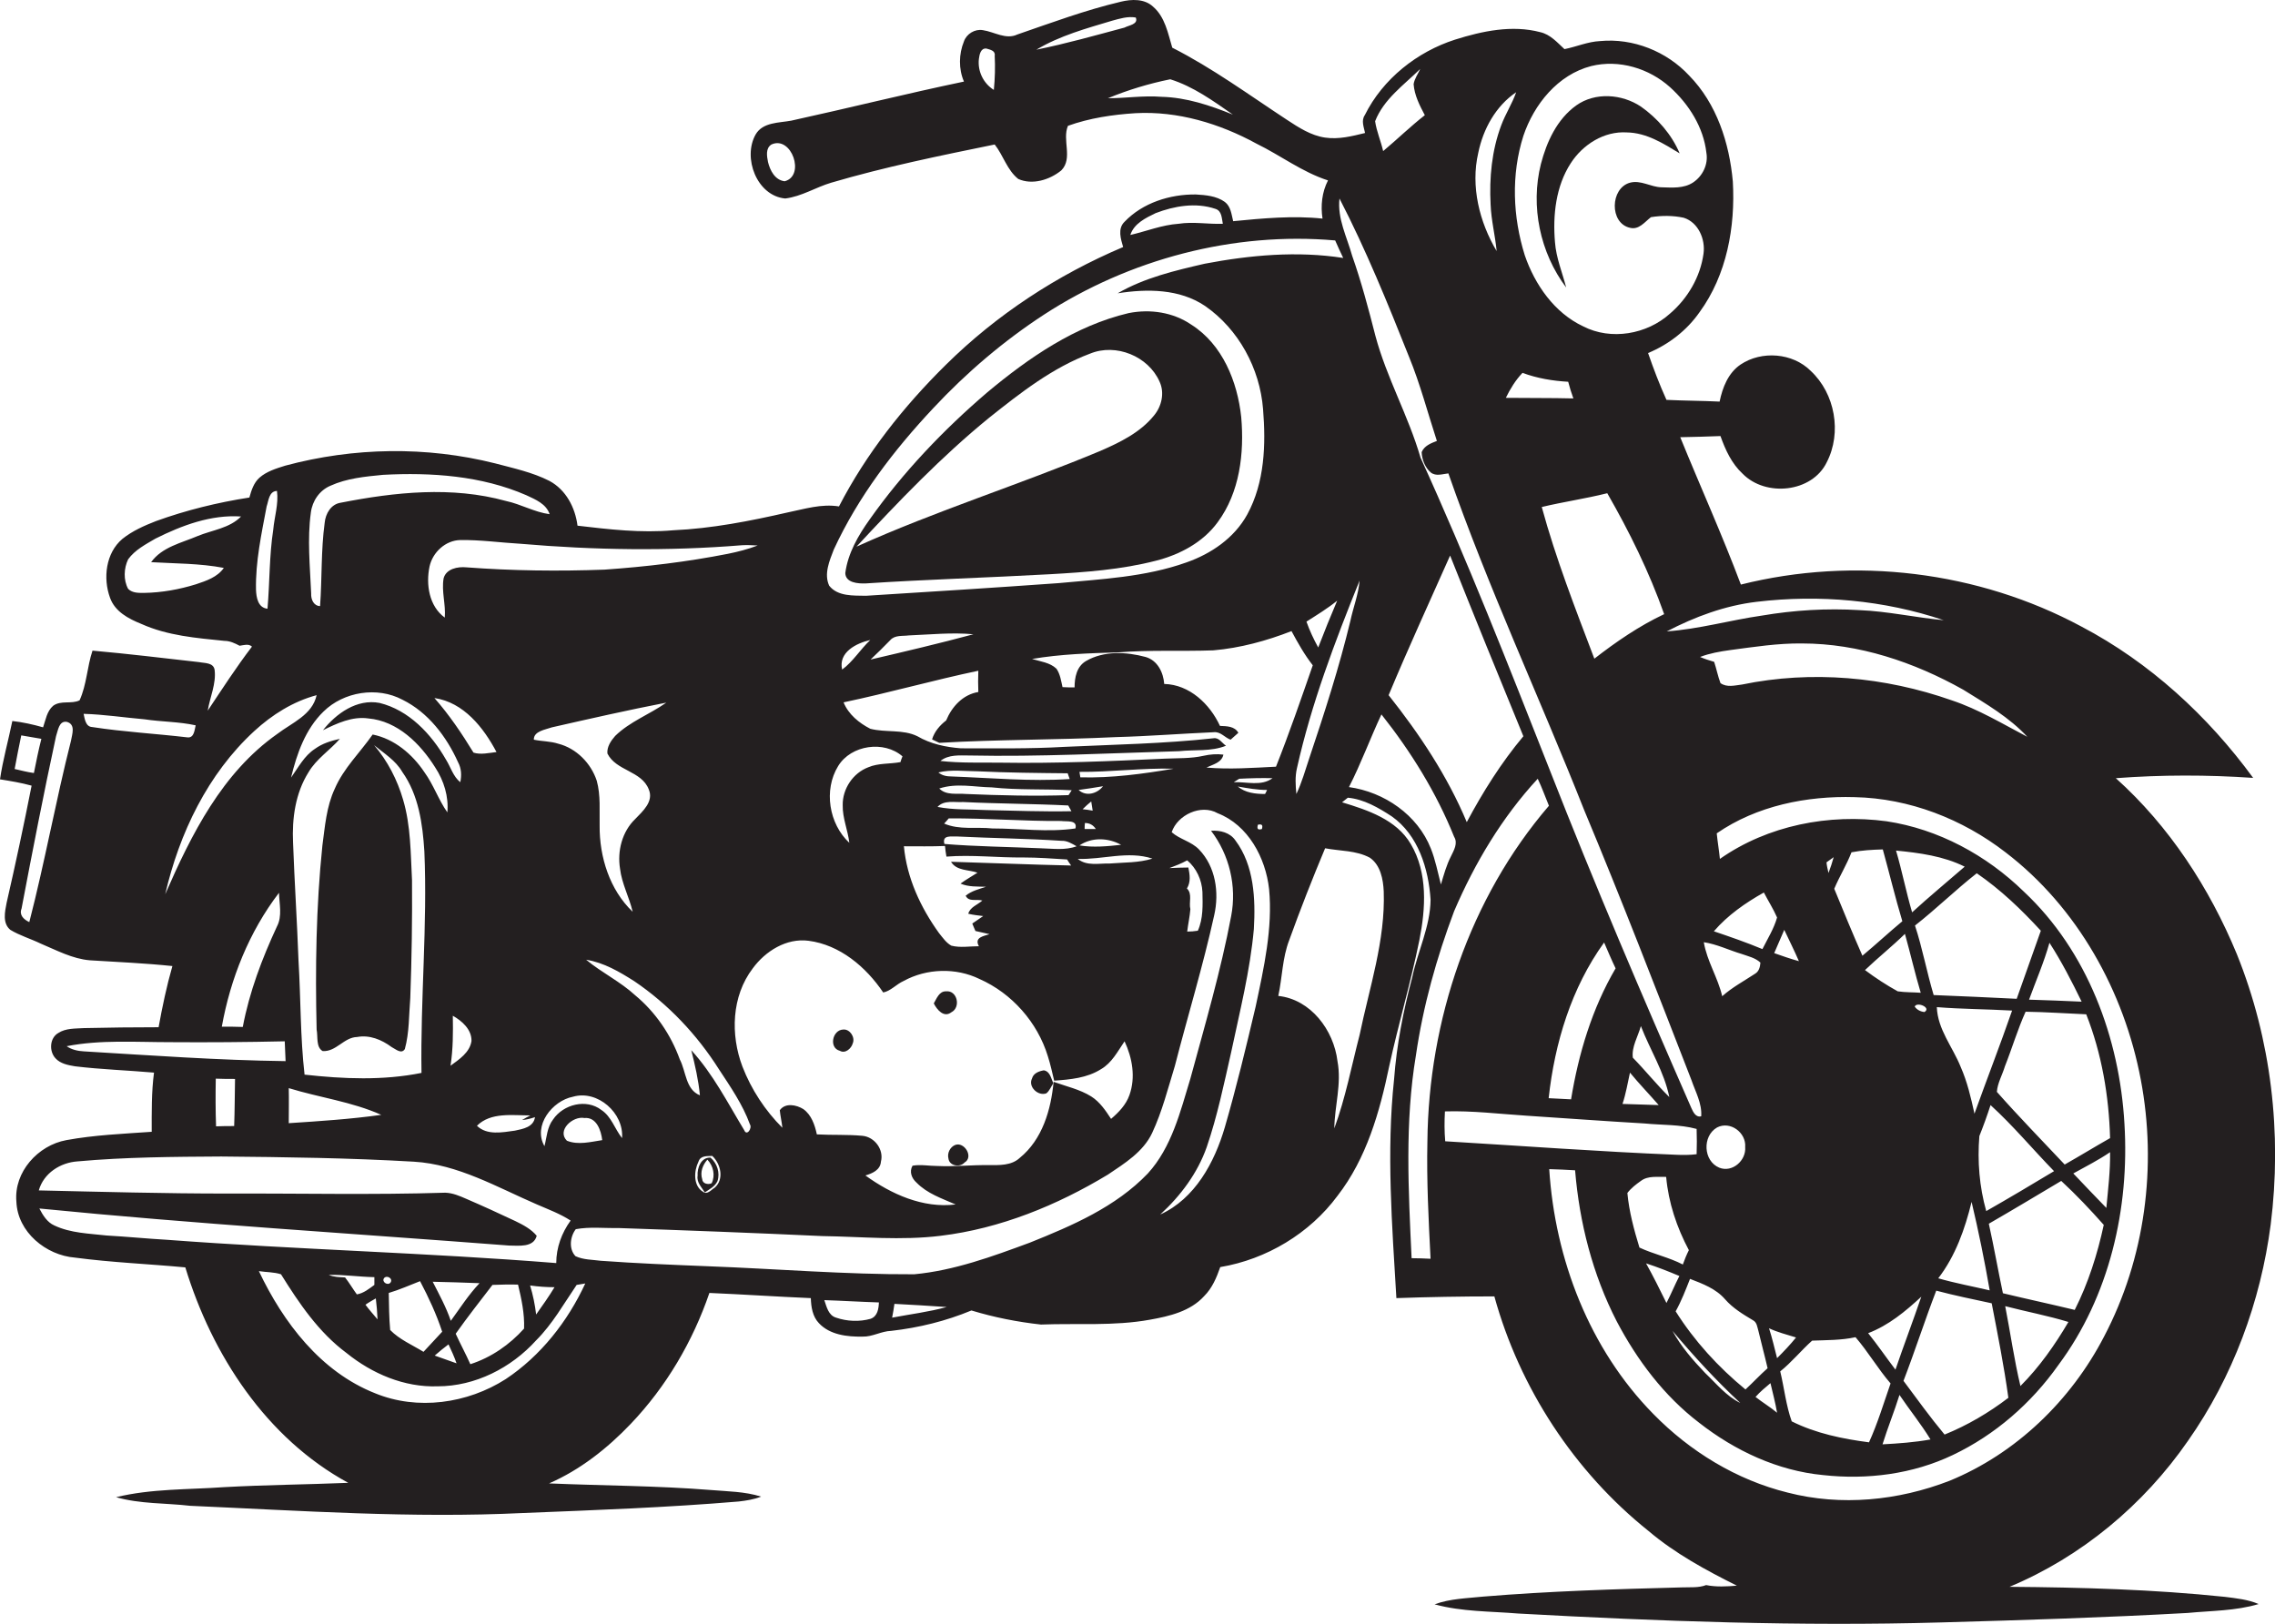 <?xml version="1.0" encoding="utf-8"?>
<!-- Generator: Adobe Illustrator 19.2.0, SVG Export Plug-In . SVG Version: 6.00 Build 0)  -->
<svg version="1.1" id="Layer_1" xmlns="http://www.w3.org/2000/svg" xmlns:xlink="http://www.w3.org/1999/xlink" x="0px" y="0px"
	 viewBox="0 0 791.8 565.4" enable-background="new 0 0 791.8 565.4" xml:space="preserve">
<g>
	<path fill="#231F20" d="M761.5,501.6c15.6-22.2,25.3-48.4,28.8-75.3c4-31.7,0.2-64.5-11.8-94.2c-9.5-23-23.5-44.5-42.1-61.2
		c15.9-1.2,31.9-1.2,47.8-0.1c-15.8-21.6-36-40.2-59.8-52.7c-35.9-19.3-79-24.5-118.5-14.6c-6.5-17.3-14.1-34.1-21.1-51.3
		c4.7-0.1,9.3-0.2,14-0.4c1.7,4.8,3.9,9.6,7.7,13.1c8,8.2,24.2,6.6,29.3-4c5.3-10.3,2.9-23.9-5.6-31.8c-6.3-6.3-17.1-7.1-24.4-2.2
		c-4.3,2.9-6.3,8-7.3,12.9c-6.2-0.3-12.3-0.3-18.5-0.6c-2.4-5.3-4.5-10.8-6.4-16.3c7.2-3,13.5-7.9,17.9-14.2
		c9.5-13,12.5-29.7,11.6-45.5c-1.2-13.4-5.6-27.1-15.2-36.9c-7.8-8.4-19.5-13.1-31-12c-4.3,0.2-8.3,2-12.4,2.8
		c-2.5-2.3-4.9-5.1-8.4-5.9c-9.8-2.6-20.2-0.4-29.7,2.6C493.3,18,481.3,27.4,475,40.1c-1.3,1.9-0.3,4.2,0.1,6.2
		c-4.5,1.1-9.2,2.3-13.9,1.6c-4.9-0.7-9.2-3.5-13.3-6.2c-13.1-8.6-25.9-18-39.9-25.1c-1.5-5-2.5-10.7-6.7-14.3
		c-3-2.8-7.5-2.6-11.2-1.7c-12.3,2.9-24.1,7.3-36,11.4c-4,1.9-8-0.9-12-1.5c-2.8-0.5-5.7,1.3-6.6,3.9c-1.8,4.4-1.9,9.6,0,14
		c-20.1,4.2-40,9.2-60.1,13.6c-4.3,0.8-9.9,0.5-12.4,4.8c-4.6,8.1,0.4,21.4,10.3,22.3c5.7-0.7,10.6-3.9,16-5.5
		c18.7-5.5,37.8-9.4,56.9-13.3c3,3.8,4.3,8.9,8.2,12c4.9,2.2,11,0.3,15-3c4.1-4.2,0.2-10.6,2.3-15.5c7.5-2.7,15.6-3.9,23.5-4.4
		c14.7-0.8,29.3,3.6,42.1,10.6c8.4,4.1,15.9,9.9,24.9,12.8c-2.1,4.1-2.6,8.8-1.9,13.3c-10.3-1.1-20.8-0.1-31.1,0.9
		c-0.6-2.4-0.8-5.1-2.9-6.7c-2.9-2.1-6.7-2.4-10.1-2.6c-9-0.1-18.5,2.9-24.8,9.5c-2.5,2.4-1.3,6-0.5,8.8c-22.9,9.7-44,23.5-61.7,41
		c-14.7,14.5-27.7,30.9-37.2,49.3c-6.1-1-12,0.9-17.9,2.1c-13.1,3-26.4,5.6-39.8,6.2c-11.1,1-22.3-0.3-33.3-1.6
		c-0.8-6.3-4-12.5-9.8-15.6c-5.9-3-12.5-4.4-18.9-6.1c-23.9-6-49.2-5.6-73,0.8c-3.2,1-6.5,2-9,4.2c-2,1.8-2.8,4.4-3.5,6.9
		c-11,1.7-22,4.4-32.5,8.2c-4.1,1.6-8.2,3.4-11.7,6.2c-5.8,4.9-6.8,13.7-4.3,20.5c1.7,4.8,6.4,7.3,10.9,9.1
		c9.1,4.1,19.1,4.9,28.9,5.9c1.9,0,3.6,0.8,5.3,1.7c1.5-0.2,3.1-0.8,4.3,0.3c-5.5,7.2-10.4,14.8-15.4,22.3c0.8-4.8,3-9.4,2.4-14.2
		c-0.4-2.6-3.5-2.3-5.4-2.7c-12.4-1.4-24.7-2.9-37.1-4c-1.9,5.7-2,11.8-4.5,17.3c-2.8,1.4-6.5-0.1-9.2,1.9c-2.2,1.9-2.6,4.9-3.5,7.5
		c-3.5-1-7.1-1.8-10.7-2.2C2.9,257.8,1,264.5,0,271.3c3.7,0.6,7.4,1.2,11,2.2c-2.7,13.7-5.6,27.3-8.7,40.8c-0.6,3.1-1.5,7.1,1.3,9.4
		c3.3,2,7.1,3.1,10.6,4.8c5.5,2.3,11,5.3,17.1,5.8c9.6,0.6,19.1,1,28.7,2c-2,7-3.5,14.1-4.8,21.3c-8.7,0-17.3,0.1-26,0.3
		c-3,0.2-6.3,0-8.9,1.7c-3,1.7-3.3,6.3-1,8.8c1.7,1.9,4.4,2.4,6.8,2.8c9.1,1.1,18.4,1.4,27.5,2.2c-0.9,6.8-0.8,13.8-0.8,20.6
		c-9.9,0.7-19.9,1.1-29.7,2.9c-9.9,1.8-18.3,11.1-17.4,21.4C6.1,428.9,16,437,26.1,437.8c12.8,1.7,25.6,2.2,38.4,3.4
		c9.3,30.5,28.2,59.5,56.7,75c-14.3,0.6-28.7,0.7-43.1,1.5c-12.6,0.9-25.4,0.5-37.7,3.5c8.4,2.4,17.2,2,25.8,3
		c38.6,1.7,77.3,4.4,116,2.5c25-1,50-1.9,74.9-4c2.6-0.3,5.3-0.7,7.8-1.7c-5.7-1.8-11.7-1.8-17.5-2.3c-18.7-1.5-37.5-1.5-56.3-2.3
		c10.8-4.7,20.3-12.2,28.4-20.7c12.4-13,21.6-28.7,27.4-45.6c11.8,0.5,23.5,1.3,35.3,1.8c0.1,3.1,0.6,6.4,2.8,8.7
		c3.8,4.1,9.9,4.8,15.2,4.7c3.5,0.1,6.5-1.9,10-2c9.6-1.1,19-3.4,27.9-7.1c7.9,2.4,16,4,24.2,4.9c12.7-0.5,25.4,0.6,38-1.7
		c6.7-1.2,14-2.9,18.8-8.2c2.8-2.8,4.3-6.4,5.6-10.1c16.1-2.7,31.1-11.7,40.8-24.8c10.1-13,14.7-29.2,18-45.1
		c3.2-14.7,7.5-29.1,10.5-43.9c2.2-11,3-23.4-3-33.5c-5-8.5-15-11.8-23.9-14.5c0.5-0.4,1.5-1.2,2-1.6c5.6,0.5,10.7,3.5,15.3,6.5
		c9.2,6.5,12.8,18.2,13.5,29c-0.1,9.4-4.5,18-6.4,27.1c-3.1,11.6-5.4,23.4-6.3,35.4c-2.7,25.3-0.7,50.8,0.8,76.2
		c11.3-0.4,22.7-0.6,34.1-0.6c8.8,31.9,27.8,61,53.7,81.7c9.2,7.8,19.9,13.6,30.7,19c-3.5,0.3-7.2,0.5-10.7-0.2
		c-2.6,1-5.5,0.7-8.3,0.8c-23.1,0.6-46.2,1.3-69.2,3.2c-5.7,0.6-11.6,0.7-17,2.7c9.5,2.6,19.4,2.4,29.1,3.2c49,2.7,98,4.5,147.1,3.1
		c28.6-0.8,57.3-1.7,85.9-3.3c8.3-0.8,16.7-0.7,24.7-3.1c-3.7-1.6-7.8-2-11.7-2.5c-24.9-2.6-50-3.3-75-3.5
		C724.3,542,746,524,761.5,501.6z M273.1,63.1c-3.4-0.4-5.1-3.8-5.8-6.7c-0.4-2-0.9-4.8,1.2-6.1C275.5,47.1,280.4,61.2,273.1,63.1z
		 M345.9,31.3c-3.7-2.3-5.7-6.6-5.2-10.8c0.2-1.5,0.6-3.8,2.6-3.6c1.3,0.4,3.2,0.7,2.9,2.5C346.4,23.3,346.3,27.3,345.9,31.3z
		 M360.7,17.3c8.2-4.9,17.4-7.4,26.4-10.1c2.6-0.7,5.4-1.6,8.2-1.1c1,2.4-2.5,2.7-3.9,3.5C381.3,12.3,371.1,15.2,360.7,17.3z
		 M404.2,33.7c-6.2-0.5-12.4,0.5-18.6,0.5c7-2.9,14.3-5.1,21.7-6.6c8,2.5,14.9,7.5,21.8,12.3C421.2,36.7,412.9,33.9,404.2,33.7z
		 M68.8,186.6c-5.6,2.4-12.4,3.8-16.2,9.1c8.4,0.5,17,0.4,25.3,2c-2.2,3.2-6.1,4.5-9.7,5.7c-5.8,1.8-11.9,2.9-18,3
		c-1.9,0-4.1,0.1-5.6-1.4c-1.7-3.1-1.5-7.2,0-10.3c2.4-3.3,6.1-5.2,9.5-7.2c9.2-4.6,19.3-8.4,29.8-7.7
		C79.9,183.9,73.9,184.5,68.8,186.6z M5.1,267.7c0.7-3.9,1.5-7.8,2.3-11.7c2.3,0.4,4.7,0.8,7,1.2c-1,3.9-1.8,7.9-2.6,11.9
		C9.5,268.8,7.3,268.2,5.1,267.7z M24.7,257.9c-5.3,20.9-9.1,42.2-14.5,63.1c-1.9-0.9-3.6-2.4-2.7-4.7c3.8-20,7.7-40.1,12-60
		c0.7-2,1-5.5,3.8-5C26.4,252.2,25.1,255.6,24.7,257.9z M705.6,256.5c-8.6-4.5-17-9.6-26.3-12.7c-23.3-8.2-48.8-10.5-73-5.5
		c-2.5,0.3-5.3,1.1-7.5-0.5c-0.9-2.4-1.4-5-2.2-7.4c-1.7-0.5-3.3-1-4.9-1.7c3.4-1.3,6.9-1.9,10.5-2.4c8.3-1.1,16.6-2.4,25-2.3
		c19.7,0,39,6.5,56.1,16.1C691.2,245,699.3,249.7,705.6,256.5z M645.8,465.5c4.4,5.1,7.8,11,12.2,16.1c-2.4,6.9-4.5,13.9-7.5,20.5
		c-9.2-1.2-18.5-3.1-26.9-7.3c-2-5.6-2.6-11.6-4-17.4c4-3.2,7.3-7.3,11.1-10.7C635.7,466.5,640.8,466.6,645.8,465.5z M635.7,300.2
		c0.8-0.6,1.7-1.2,2.5-1.8c-0.5,1.8-1.1,3.7-1.8,5.5C636.1,302.6,635.8,301.4,635.7,300.2z M660.5,345.1c-4-2.2-7.8-4.7-11.4-7.4
		c4.5-4.3,9.4-8.2,13.9-12.6c1.9,6.8,3.5,13.8,5.5,20.5C665.9,345.4,663.2,345.5,660.5,345.1z M669.8,352.3
		c-1.3-0.1-2.7-0.8-3.4-1.9C667.2,348.6,672.3,350.8,669.8,352.3z M668.7,451.4c-2.9,8.5-6.1,16.9-9,25.4c-3.2-4.2-6.2-8.6-9.5-12.7
		C657.3,461.4,663.2,456.5,668.7,451.4z M661.1,485.6c3.5,5.2,7.5,10.1,10.8,15.5c-5.5,1-11.1,1.4-16.7,1.7
		C657,497,659.3,491.4,661.1,485.6z M662.5,480.7c4-10.4,7.4-21,11.4-31.4c6.4,1.7,12.8,3,19.3,4.4c2.1,10.9,4.3,21.9,5.8,32.9
		c-6.8,5.2-14.3,9.6-22.2,12.8C671.8,493.4,667.2,487,662.5,480.7z M688.9,395.5c1.4-3.5,2.7-7.1,3.9-10.8
		c7.9,7.2,14.7,15.4,22.1,23c-7.8,4.7-15.7,9.4-23.6,13.9C688.9,413.1,688.2,404.2,688.9,395.5z M692.5,449.2
		c-6-1.4-12-2.5-17.9-4.2c6-7.8,9.3-17.2,11.6-26.6C688.6,428.5,690.7,438.8,692.5,449.2z M687.2,387.7c-1.2-5.5-2.5-11.1-4.8-16.3
		c-2.8-7-8-13-8.3-20.8c8.7,0.7,17.5,0.7,26.2,1.2C696.1,363.9,691.5,375.7,687.2,387.7z M697.9,454.7c7.3,1.9,14.8,3.3,22,5.5
		c-4.7,8-10.1,15.7-16.7,22.3C701,473.3,699.7,463.9,697.9,454.7z M697.1,450.2c-1.7-8-3.1-16.1-4.9-24.2
		c8.5-4.9,16.8-9.9,25.2-14.9c5.2,4.8,10.1,10,14.8,15.3c-2.2,10.2-5.4,20.3-10.1,29.6C713.8,454,705.4,452.2,697.1,450.2z
		 M721.6,408.5c4.3-2.4,8.7-4.6,12.8-7.4c0.1,6.5-0.7,13-1.3,19.4C729.2,416.5,725.4,412.5,721.6,408.5z M718.6,405.4
		c-7.9-8.4-16-16.7-23.6-25.3c0.2-3,1.9-5.9,2.8-8.9c2.5-6.3,4.4-12.8,7.2-19c7,0.1,14.1,0.6,21.1,0.9c5.4,13.7,7.9,28.4,8.3,43.1
		C729.1,399.2,723.9,402.4,718.6,405.4z M706.2,348c2.4-6.6,5.2-13,7.1-19.8c4.2,6.5,7.8,13.5,11.2,20.5
		C718.4,348.4,712.3,348.2,706.2,348z M701.9,347.7c-9.6-0.5-19.3-0.9-28.9-1.3c-2.4-8-3.9-16.3-6.5-24.2
		c7.4-5.8,14.1-12.4,21.5-18.2c8.3,5.7,15.5,12.6,22.3,20C707.5,331.9,704.7,339.8,701.9,347.7z M665.5,317.6
		c-2.1-7.1-3.5-14.4-5.6-21.5c8.1,0.8,16.5,1.9,23.9,5.6C677.7,307,671.5,312.1,665.5,317.6z M662.1,320.7c-4.7,3.9-9.2,8.1-13.9,12
		c-3.4-7.7-6.6-15.5-9.8-23.3c1.8-4.3,4.3-8.3,6-12.7c3.6-0.7,7.3-0.9,10.9-1C657.6,304,659.6,312.4,662.1,320.7z M584.5,444.2
		c-1.6,3.1-2.9,6.3-4.5,9.4c-2.3-4.7-4.6-9.3-7.1-13.8C576.9,441.1,580.7,442.6,584.5,444.2z M570.6,434.3c-1.9-6.2-3.6-12.5-4.2-19
		c1.3-1.7,3-3,4.7-4.2c2.5-1.9,5.8-1.3,8.8-1.4c0.8,9,3.7,17.6,7.9,25.5c-0.8,1.6-1.5,3.3-2.1,5
		C580.9,437.7,575.5,436.6,570.6,434.3z M583.2,456.5c2-3.6,3.5-7.5,5-11.3c4.4,1.7,9,3.4,12.2,7.1c2.7,3.1,6.2,5.2,9.7,7.3
		c1.4,0.7,1.5,2.4,1.9,3.7c1,4.3,2.2,8.6,3.2,13c-2.7,2.4-5.1,5-7.7,7.4C598,475.9,589.7,466.8,583.2,456.5z M605.7,488.4
		c-4.9-2.4-8.3-6.7-12.2-10.4c-4.3-4.5-8.4-9.2-11.4-14.7C589.5,472.1,597.3,480.6,605.7,488.4z M598.4,406.5c-5.6-2.3-6-11-0.8-14
		c4.6-2.4,10.2,1.8,9.8,6.8C607.8,404,602.9,408.3,598.4,406.5z M599.4,346.8c-1.5-6.5-5.3-12.2-6.4-18.8c4.6,0.7,8.8,2.8,13.2,4.1
		c2.2,0.8,4.7,1.3,6.5,3c-0.1,1.5-0.5,3.1-1.9,3.9C607,341.5,602.9,343.7,599.4,346.8z M616.2,481.5c0.8,3.4,1.7,6.8,2.3,10.3
		c-2.4-2-5.1-3.6-7.5-5.5C612.6,484.5,614.4,483,616.2,481.5z M618.5,472.8c-0.9-3.5-1.7-7-2.8-10.4c3,1.4,6.2,2.2,9.4,3.2
		C623.1,468.1,620.8,470.5,618.5,472.8z M617.5,331.8c1.1-2.7,2.4-5.4,3.5-8.1c1.7,3.6,3.5,7.2,5.1,10.9
		C623.2,333.8,620.3,332.8,617.5,331.8z M613.4,330.4c-5.5-2.3-11.3-4.3-16.9-6.2c4.8-5.6,11-9.9,17.4-13.5c1.5,2.9,3.3,5.7,4.6,8.7
		C617.4,323.3,615.2,326.8,613.4,330.4z M611.4,209.5c21.8-2.6,44.3-0.6,65.1,6.4c-9.8-0.9-19.4-3.1-29.3-3.5
		c-11.4-0.7-22.8,0-34,1.9c-11.1,1.6-21.9,4.7-33.1,5.5C589.9,214.7,600.4,210.8,611.4,209.5z M579.2,213.8
		c-8.7,4.1-16.7,9.6-24.3,15.5c-6.6-17.4-13.4-34.8-18.3-52.8c7.5-1.8,15.2-2.9,22.8-4.8C567.1,185.1,574,199.1,579.2,213.8z
		 M524.1,138.5c1.5-3.1,3.4-6.2,5.8-8.7c5.1,1.9,10.5,2.8,15.9,3.1c0.5,1.9,1.1,3.9,1.8,5.8C539.7,138.5,531.9,138.6,524.1,138.5z
		 M553.8,23c9.7-2.4,20.2,0.8,27.5,7.4c6.5,5.9,11.6,13.9,12.6,22.8c0.7,4-1.3,8.1-4.6,10.3c-3.3,2.2-7.4,1.8-11.1,1.7
		c-3.7-0.1-7.1-2.6-10.9-1.6c-6.9,1.9-7.2,14.1,0,15.7c3.1,0.8,5.1-2,7.3-3.7c3.7-0.6,7.7-0.6,11.4,0.2c5.1,1.6,7.6,7.5,6.9,12.5
		c-1.1,8.1-5.5,15.6-11.7,20.9c-8,7.2-20.5,9.4-30.2,4.4c-10-4.7-16.8-14.5-20.3-24.7c-4.2-13.4-4.8-28.1-0.5-41.6
		C533.9,36.3,542.2,26,553.8,23z M514.5,53.2c1.7-8.3,6.1-16.3,13.2-21.1c-1.4,4-3.7,7.5-5.2,11.5c-3.3,8.8-4.2,18.3-3.7,27.6
		c0.2,5.5,1.6,10.8,2.1,16.2C514.9,77.3,511.8,64.9,514.5,53.2z M494.3,24c-0.8,1.8-2,3.4-2.3,5.3c0.3,3.9,2.1,7.4,3.9,10.8
		c-5,3.9-9.6,8.4-14.5,12.5c-0.8-3.5-2.3-6.9-2.8-10.4C481.6,34.5,488.6,29.6,494.3,24z M466.2,69.1c9.2,17.8,16.8,36.5,24.2,55.1
		c3.9,9.5,6.5,19.5,9.7,29.3c-2.1,0.8-4.4,1.7-5.3,3.9c0.1,2.6,1.2,5.4,3.2,7.1c1.8,1.4,4.1,0.5,6.1,0.3
		c13.9,39.9,31.8,78.1,47.3,117.3c13,31.1,25.1,62.5,37.3,93.9c1.4,4.1,3.7,8.1,3.4,12.6c-1.9,0.5-2.8-1.5-3.4-2.8
		c-17.1-39-33.8-78.1-49.3-117.7c-14.4-36.5-28.7-73.1-45-108.8c-4.2-14.5-11.8-27.8-15.7-42.4c-2.4-9.4-4.9-18.8-8.1-27.9
		C468.8,82.5,465.4,76.1,466.2,69.1z M568.3,368.2c-0.5-3.7,1.8-7.4,2.8-11c3.2,8.3,8.1,15.9,9.9,24.7
		C576.6,377.6,572.7,372.7,568.3,368.2z M577.3,384.7c-4.2-0.1-8.4-0.3-12.6-0.4c1.2-3.6,1.8-7.3,2.6-10.9
		C570.5,377.3,574,380.9,577.3,384.7z M562.3,337.1c-8.2,14-12.9,29.7-15.5,45.6c-2.6-0.1-5.2-0.3-7.8-0.4
		c2.1-19.2,7.9-38.4,19.3-54.2C559.6,331.1,560.9,334.2,562.3,337.1z M530.2,256.3c-7.7,9.2-14.1,19.4-19.7,29.9
		c-6.7-16-16.4-30.6-27.2-44.2c6.8-16.3,14.2-32.4,21.4-48.6C513.1,214.5,521.6,235.4,530.2,256.3z M402.2,74.2
		c6.5-2.5,14-3.8,20.8-1.5c2.3,0.7,2.2,3.3,2.6,5.2c-5.1,0.2-10.3-0.8-15.4,0c-5.8,0.4-11.2,2.6-16.8,3.9
		C394.7,77.8,398.7,75.9,402.2,74.2z M290.2,191.3c8.5-18.4,20.9-34.6,34.7-49.3c11.5-12.3,24.4-23.3,38.5-32.5
		c29.7-19.3,65.9-28.9,101.3-25.8c0.9,2,1.8,4.1,2.8,6.1c-16-2.5-32.4-1-48.2,2c-10.4,2.4-21,4.9-30.3,10.3
		c10.2-1.6,21.5-1.6,30.4,4.4c11.7,8.1,19.1,21.8,20.2,35.9c1,12.3,0.6,25.5-5.5,36.7c-4.5,8.2-12.6,13.7-21.2,16.7
		c-14.3,5.1-29.6,5.8-44.5,7.2c-22.3,1.6-44.6,3-67,4.4c-4.3-0.1-9.8,0.3-12.8-3.5C286.7,199.8,288.7,195.2,290.2,191.3z
		 M465.4,209.1c-2.3,5.4-4.5,10.8-6.6,16.3c-1.6-2.9-3-5.9-4.1-9C458.3,214.1,462.1,211.8,465.4,209.1z M338.8,220.8
		c-11.9,3.2-23.8,6-35.8,8.8c2.3-2.2,4.6-4.4,6.8-6.7c1.6-1.9,4.3-1.4,6.5-1.7C323.8,220.9,331.3,220.1,338.8,220.8z M295.6,293.4
		c-7.1-6.6-9-18.4-3.9-26.7c4.5-7.4,16-9,22.4-3.4c-0.2,0.5-0.6,1.5-0.7,2c-3.7,0.7-7.7,0.3-11.2,1.8c-5.3,2-9,7.5-8.9,13.2
		C293.2,284.8,295.1,289,295.6,293.4z M302.9,222.8c-3.5,3.3-6,7.5-9.8,10.3C291.7,227.1,298,223.9,302.9,222.8z M281.4,327.5
		c10.9,1.4,20,9.1,26,18c2.6-0.5,4.6-2.9,7.1-4c8-4.4,18.2-4.7,26.4-0.7c11.3,5,20.2,15.1,23.8,26.9c0.9,2.8,1.5,5.6,2.2,8.5
		c5.6-0.4,11.4-0.9,16.3-4c3.8-2.2,5.8-6.2,8.2-9.7c2.7,5.8,3.9,12.5,1.7,18.7c-1.2,3.4-3.7,6-6.4,8.3c-1.9-2.9-3.9-5.9-6.9-7.8
		c-4-2.5-8.7-3.5-13.1-5.1c-0.9,9.7-3.9,20.1-11.8,26.5c-2.9,2.7-7.1,2.5-10.7,2.5c-6-0.1-12,0.6-18,0.3c-2.9,0-5.7-0.6-8.6-0.1
		c-1.2,2.1-0.3,4.4,1.4,5.9c3.7,3.8,8.8,5.5,13.6,7.6c-11.4,1.4-22.4-3.6-31.4-10.1c2.4-0.7,5.2-1.9,5.4-4.8c1.1-4.2-2.2-8.6-6.4-9
		c-5.3-0.5-10.6-0.2-15.9-0.5c-0.7-3.3-1.9-6.8-4.7-8.8c-2.4-1.5-6.3-2.3-8.2,0.4c0.2,2,0.7,4.1,0.9,6.1c-6-6-10.8-13.3-13.9-21.3
		c-4.2-11.1-3.8-24.5,3.6-34.2C266.4,331.1,273.7,326.5,281.4,327.5z M374.3,288.4c-9.6,1.4-19.3,0-28.9,0
		c-5.6-0.6-11.5,0.6-16.8-1.7c0.4-0.4,1.2-1.3,1.6-1.8c13-0.1,26,1,39.1,0.9C371.2,286.1,375.1,285.3,374.3,288.4z M374.7,294.6
		c-4,1.5-8.3,0.8-12.5,0.7c-11.2-0.5-22.4-0.6-33.5-1.5c-0.9-3.3,2.5-2.5,4.6-2.6c12,0.6,24.1,0.7,36.1,1.5
		C371.4,292.6,373.1,293.7,374.7,294.6z M331.2,270.3c-1.7,0-3.3-0.3-4.6-1.4c4.5-1.1,9.1-0.4,13.6-0.4c10.5,0.5,20.9,0.6,31.4,0.7
		c0.2,0.5,0.5,1.5,0.7,2C358.6,272.1,344.9,270.8,331.2,270.3z M373,275.1c-0.3,0.4-0.8,1.3-1.1,1.7c-11.9,0.4-23.8,0.1-35.7-0.4
		c-3.2-0.3-6.8,0.6-9.3-1.9c6-2,12.2-0.5,18.3-0.4C354.5,275.1,363.8,274.6,373,275.1z M335.2,279.2c12.2,0.6,24.4,0.6,36.6,1.2
		c0.3,0.5,0.8,1.5,1.1,2c-9.9,0.2-19.8-0.2-29.7-0.4c-5.6-0.3-11.3,0-16.9-1.1C328.6,278.4,332.3,279.4,335.2,279.2z M328.9,294.5
		c0.1,1.3,0.3,2.5,0.5,3.7c8.9-0.7,17.9,0.4,26.8,0.3c5.1,0,10.2,0.4,15.2,0.7c0.4,0.7,0.9,1.4,1.4,2.1c-13.9-0.3-27.9-0.9-41.8-1.3
		c1.9,3.2,6.1,2.7,9.2,3.8c-2,1.3-4,2.4-5.9,3.8c2.8,1.2,5.9,1,8.9,1.1c-2.4,0.8-5,1.4-7.1,3.1c1,2.3,3.9,1.1,5.8,1.7
		c-1.7,1.5-4.3,2.3-4.9,4.6c1.7,0.4,3.5,0.6,5.2,0.8c-1.3,0.9-2.5,1.7-3.8,2.6c0.4,0.9,0.7,1.8,1.1,2.6c1.6,0.4,3.3,0.7,4.9,1.1
		c-2.1,0.7-5.4,1.1-3.7,4.2c-3.2,0-6.5,0.6-9.6-0.2c-1.8-1-3-2.8-4.3-4.4c-6.4-8.9-11.2-19.2-12.2-30.2
		C319.5,294.6,324.2,294.7,328.9,294.5z M413.1,309.3c1.4-2.3,1-4.8,0.5-7.3c-2.2,0-4.4,0.1-6.6,0.2c2.1-0.8,4.2-1.6,6.2-2.7
		c3.2,2.7,5.1,6.8,5.3,11c0.1,4.5,0.3,9.3-1.6,13.5c-1.2,0.2-2.5,0.3-3.7,0.3c0.3-2.6,0.9-5.2,1.1-7.8
		C413.7,314.1,415.1,311.2,413.1,309.3z M376.8,281.7c1-1,2-1.9,3-2.7c0.1,0.8,0.4,2.4,0.5,3.2C379.4,282,377.7,281.8,376.8,281.7z
		 M381.4,288.6c-1.3,0-2.6,0-3.9,0c0-0.5,0-1.6,0.1-2.1C379.2,286.5,380.5,287.2,381.4,288.6z M390.2,294.1c-4.8,0.5-9.7,1-14.5,0.2
		C380,291.4,385.7,291.6,390.2,294.1z M383.9,273.7c-2,2.6-5.9,3.7-8.5,1.3C378.2,274.6,381.1,274.2,383.9,273.7z M375.7,268.7
		c10.9,0.1,21.8-1.4,32.8-1.1c-10.7,1.8-21.6,3.3-32.5,3C375.9,270.1,375.8,269.2,375.7,268.7z M401.1,298.9
		c-4.8,1.5-9.9,1.3-14.8,1.7c-3.8-0.1-8,1-11.2-1.6C383.7,299.3,392.6,296.1,401.1,298.9z M240.6,365.6c1.3,5.2,2.5,10.4,3,15.7
		c-5-2-4.8-8.3-7-12.5c-3.1-8.6-8.5-16.5-15.5-22.3c-5.2-4.8-11.7-7.9-17.1-12.4c6.2,1,11.6,4.2,16.8,7.5
		c11.8,8,21.8,18.6,29.4,30.6c4,6.1,8.3,12.3,10.8,19.2c0.9,1.3-1.1,4.3-2,2C253.3,384,248.2,373.9,240.6,365.6z M248.7,413.5
		c-1.2,0.7-2.5,2.5-4,1.4c-3.5-2.1-3.2-7.3-1.6-10.5c0.7-2.2,3-1.9,4.8-2C250.9,405.2,252.1,410.6,248.7,413.5z M209.3,386.4
		c-5.2-4-13.2-2-16.8,3.3c-2.1,2.7-2.2,6.2-3,9.3c-4.1-7.1,2.7-15.8,9.9-17.2c8.6-2.5,17.8,5.7,17.1,14.4
		C213.9,392.9,212.8,388.7,209.3,386.4z M209.6,396.9c-4,0.6-8.4,1.8-12.3,0.2c-3.6-3.6,2.1-8.7,6.1-7.9
		C207.6,388.8,209.2,393.5,209.6,396.9z M128.2,250.1c10.2,0.9,18.1,8.8,23.3,17.1c3,4.6,4.7,10.1,4.2,15.6c-3.1-4.4-4.8-9.6-8-14
		c-4.2-6.3-10.5-11.6-18-13.1c-4.4,6.3-10.1,11.7-13.2,18.9c-2.9,6.2-3.4,13.1-4.3,19.8c-2.2,21.3-2.5,42.7-2,64
		c0.5,2.5-0.3,6.1,2.1,7.5c4.7,0.3,7.4-4.8,12-4.9c4.3-0.8,8.5,0.9,12,3.5c1.4,0.7,3.4,2.6,4.6,0.7c1.6-5.8,1.4-11.9,1.9-17.8
		c0.5-13.7,0.7-27.4,0.6-41c-0.5-9.4-0.4-18.9-3.1-28c-2-6.9-5.4-13.5-10.1-19c3.5,2.9,7.5,5.3,9.8,9.3c5.7,8,7.1,18.1,7.7,27.7
		c1.1,25.7-1.4,51.4-1,77.1c-13.4,2.7-27.2,2.1-40.7,0.6c-1.5-13.1-1.3-26.4-2.1-39.6c-0.5-13.7-1.4-27.4-1.9-41.1
		c-0.4-8.5,0.8-17.3,5.4-24.6c2.7-4.6,7.4-7.6,10.9-11.6c-3.1,0.7-6.1,1.6-8.7,3.5c-3.7,2.4-5.8,6.5-8.3,10c2-8.3,5-16.9,11.3-23
		c7-6.9,18.7-8.8,27.5-4.1c8.9,4.4,15.3,12.8,19.3,21.7c1.2,2.2,1.3,4.6,0.8,7c-2.5-2-3.3-5.2-5-7.9c-5.1-8.9-12.9-17.2-23.1-19.7
		c-7.9-1.5-15.1,3.7-19.7,9.5C117.3,251.8,122.6,249.3,128.2,250.1z M100.5,378.8c10.7,3.3,21.9,4.7,32.2,9.3
		c-10.7,1.5-21.5,2.2-32.2,2.9C100.5,386.9,100.6,382.8,100.5,378.8z M157.6,353.6c3.2,1.8,6.6,4.8,6.5,8.8c-0.6,4-4.3,6.4-7.3,8.6
		C157.7,365.2,157.7,359.4,157.6,353.6z M151.2,243c10.2,1.5,17.1,10.3,21.6,18.8c-2.6,0.3-5.5,1-8,0.2
		C160.7,255.3,156.4,248.9,151.2,243z M184.6,388.3c-1,0.5-1.9,1-2.9,1.6c1.5-0.1,3-0.5,4.5-1c-0.5,3.5-4.2,4.1-7,4.7
		c-4.4,0.6-9.7,1.7-13.2-1.7C170.8,387.1,178.4,388.3,184.6,388.3z M185.8,257.5c-0.1-3,4.1-3.5,6.3-4.3c13.2-3,26.4-6,39.8-8.6
		c-5.8,4.1-12.7,6.6-17.8,11.6c-1.5,1.7-2.9,3.8-2.7,6.1c3,6.1,11.9,6,14.4,12.5c1.8,4.2-2.1,7.6-4.7,10.3
		c-4.6,4.4-6.3,11.2-5.3,17.3c0.6,5.2,3.2,9.9,4.4,15c-8-7.6-11.6-19.1-11.5-30c-0.1-5.2,0.4-10.5-1-15.6c-2-6.1-7.1-11.3-13.4-12.9
		C191.5,258,188.6,258.1,185.8,257.5z M258.3,189.8c1.8-0.1,3.6,0,5.4,0.1c-3.4,1.3-6.9,2.2-10.4,2.9c-14.2,2.8-28.5,4.5-42.9,5.5
		c-16,0.6-32.1,0.4-48.1-0.8c-3-0.3-7,0.5-7.9,3.8c-0.8,4.6,0.8,9.1,0.4,13.7c-5.5-4-6.6-11.6-5.3-17.8c1.1-5,5.6-9.1,10.7-9.2
		c7-0.1,14,0.9,21,1.3C206.8,191.5,232.6,191.9,258.3,189.8z M108.2,178.4c0.5-4,3-7.7,6.8-9.3c5.7-2.6,12.1-3.2,18.3-3.8
		c16.8-0.9,34.3,0.3,49.9,7.1c3.2,1.5,6.9,3,8.1,6.6c-5.3-0.7-10-3.5-15.2-4.6c-18.8-5.2-38.6-3.1-57.5,0.6c-3.4,0.5-5.3,3.8-5.6,7
		c-1.3,9.6-0.9,19.3-1.6,29c-2.3-0.1-3.2-2.4-3.1-4.4C107.9,197.1,106.9,187.7,108.2,178.4z M92.8,176.3c0.7-2,0.8-5.3,3.6-5.4
		c0.6,4.6-0.9,9-1.3,13.5c-1.4,9.1-1.2,18.3-2,27.5c-3.3-0.3-3.9-3.9-4-6.6C88.9,195.5,91,185.9,92.8,176.3z M29.1,248.5
		c7.1,0.2,14.2,1.3,21.2,1.9c5.9,0.9,11.9,0.8,17.8,2.1c-0.4,1.6-0.5,4.4-2.8,4.2c-11-1.3-22.2-1.9-33.2-3.6
		C29.8,253,29.5,250.3,29.1,248.5z M57.5,311.3c4.9-21.2,14.8-41.9,31-56.8c6.2-5.7,13.5-10.3,21.7-12.5c-1.5,6.9-8.6,9.6-13.7,13.5
		C77.3,269,66.6,290.5,57.5,311.3z M96.4,322.5c-5.2,11.2-9.6,22.8-11.9,35c-2.4-0.1-4.9-0.1-7.3-0.1c3-16.7,9.5-33,19.9-46.6
		C97.2,314.7,98.3,318.9,96.4,322.5z M29.2,366c-2.1-0.1-4.3-0.6-6-1.8c11.8-2.3,24-1.4,36-1.4c13.3,0.1,26.6,0,39.9-0.3
		c0.1,2.3,0.2,4.6,0.3,6.9C76,369.1,52.6,367.4,29.2,366z M81.8,375.6c-0.1,5.5-0.1,10.9-0.3,16.4c-2.1,0-4.2,0-6.3,0.1
		c-0.2-5.5-0.2-11.1-0.1-16.6C77.3,375.6,79.6,375.6,81.8,375.6z M58.2,431.6c-7-0.4-14-1.1-21.1-1.5c-6.1-0.7-12.5-0.8-18.2-3.5
		c-2.5-1.1-4-3.6-5.2-5.9c54.4,5.4,109,8.7,163.5,12.9c3.3,0,8.5,0.8,9.6-3.4c-1.9-2.3-4.7-3.8-7.4-5.1c-5.7-2.7-11.4-5.3-17.2-7.8
		c-2.3-1-4.6-2-7.2-2.1c-25.3,0.8-50.6,0.2-75.9,0.3c-21.9,0-43.7-0.6-65.6-1.1c1.7-6,7.5-9.7,13.5-10.1c16.6-1.5,33.3-1.6,50-1.7
		c22.3,0.2,44.7,0.5,67,1.8c15.4,0.9,29,8.9,42.9,14.9c3.9,1.7,8,3.2,11.7,5.6c-3.1,4.3-5,9.4-5,14.8
		C148.7,436.1,103.4,435,58.2,431.6z M193,448.1c-2,3.3-4.2,6.4-6.4,9.5c-0.4-3.4-1.1-6.8-2.1-10.1
		C187.4,447.9,190.2,448.1,193,448.1z M146.2,446c3,5.7,5.7,11.5,7.7,17.6c-2.2,2.3-4.3,4.7-6.5,7c-3.9-2.4-8.4-4.3-11.6-7.6
		c-0.4-4.3-0.4-8.6-0.5-12.9C139,449,142.6,447.4,146.2,446z M133.7,444.9c1-1.1,3.2,0.2,2.2,1.6
		C134.9,447.7,132.7,446.2,133.7,444.9z M150.6,446.2c5.4,0.1,10.8,0.3,16.3,0.5c-3.8,4-6.8,8.7-10,13.1
		C155.3,455.1,152.9,450.7,150.6,446.2z M156.1,468c1,2.1,2,4.3,2.8,6.6c-2.6-0.9-5.1-1.8-7.6-2.7
		C152.9,470.5,154.5,469.2,156.1,468z M158.6,464.3c4.1-5.8,8.5-11.4,12.8-17c3-0.1,5.9-0.2,8.9-0.1c1.2,5,2.3,10.1,2.1,15.3
		c-5,5.6-11.5,10.1-18.7,12.4C162.1,471.3,160.2,467.8,158.6,464.3z M130.8,452c0.3,2.4,0.5,4.9,0.6,7.3c-1.4-1.7-2.9-3.3-4.2-5.1
		C128.3,453.4,129.6,452.7,130.8,452z M124.2,450.6c-1.4-1.9-2.6-4-4.1-5.9c-1.9-0.1-3.9-0.1-5.7-0.9c5.3-0.1,10.6,0.7,15.9,0.8
		c0,0.9,0,1.8,0,2.7C128.5,448.6,126.6,450.2,124.2,450.6z M176,480.1c-13.3,8.5-30.7,11-45.5,4.9c-18.9-7.5-31.9-24.6-40.4-42.5
		c2.5,0.4,5.2,0.3,7.7,1.1c6.3,10.1,13.1,20.2,22.8,27.4c8.9,7.2,20.1,12,31.7,11.6c13.1,0,25.6-6.4,34.3-16
		c5.7-5.7,9.6-12.7,14.1-19.3c0.8-0.1,2.3-0.4,3-0.5C197.6,460,188.2,472,176,480.1z M303,459.1c-3.9,1.1-8.2,0.9-12-0.4
		c-2.7-0.8-3.3-3.8-4.1-6.1c6.3,0.2,12.6,0.6,19,0.8C305.8,455.5,305.5,458.2,303,459.1z M310.5,458.7c0.3-1.6,0.6-3.2,0.8-4.8
		c6.1,0.3,12.2,0.7,18.2,1.1C323.3,456.7,316.8,457.5,310.5,458.7z M437,350.5c-3.3,14-6.7,28.1-10.7,41.9
		c-3.6,12.3-10.4,24.9-22.5,30.4c7.1-6.5,13-14.4,16.2-23.5c3.7-10.8,6-22,8.5-33c3-14.2,6.6-28.4,7.9-42.9
		c0.6-10.5,0.1-22.1-6.4-30.8c-1.9-2.8-5.3-3.6-8.5-3.4c6.4,8.4,9,19.3,7,29.7c-3.6,19.1-9.1,37.8-14.2,56.6
		c-3.5,11.5-6.5,23.9-14.8,33c-11.2,11.7-26.4,18.2-41.1,24.1c-13,4.8-26.3,9.7-40.2,11c-24,0.1-47.9-1.9-71.9-2.8
		c-12.4-0.5-24.8-1-37.2-1.9c-2.9-0.4-6-0.3-8.8-1.6c-2.4-2.5-1.9-6.8,0.1-9.4c4.9-0.9,9.8-0.3,14.8-0.4c23.7,0.8,47.3,1.7,71,2.8
		c13.7,0.2,27.5,1.6,41.2-0.1c20.7-2.5,40.5-10.6,58.2-21.3c5.8-3.9,12.3-7.9,15.4-14.5c3.5-7.5,5.5-15.5,7.9-23.3
		c4.5-17.5,9.8-34.8,13.7-52.5c1.8-7.9,0.5-16.9-5.3-22.9c-2.7-2.8-6.7-3.5-9.5-6c2-6,10.2-9.9,16-6.6c10.6,4.1,16.7,15.5,17.9,26.4
		C443,323.1,439.9,336.9,437,350.5z M430.8,273.8c3.4,0.6,6.8,1.2,10.2,1.2c-0.2,0.4-0.5,1.1-0.7,1.4
		C436.9,276.4,433.4,276,430.8,273.8z M439.2,288.6c-1.4,0.4-1.8,0-1.4-1.5C439.2,286.8,439.6,287.2,439.2,288.6z M429.4,272.3
		c0.5-0.3,1.4-0.9,1.9-1.2c3.9-0.2,7.7-0.3,11.6-0.2C439,273.8,433.9,272.1,429.4,272.3z M419.9,267.2c2.3-1.1,5.3-1.7,5.9-4.5
		c-2.3-0.3-4.7-0.1-6.9,0.4c-4.4,1-9,0.8-13.5,1c-19,0.9-38,1.7-57,1.4c-7-0.1-14.1,0.2-21.1-0.6c2.9-2.3,6.6-1.9,10.1-1.9
		c24.3,0.5,48.7-0.8,73-1.5c5.4-0.6,11.1,0.2,16.3-1.9c-1.4-0.9-2.4-2.9-4.3-2.6c-17.3,1.9-34.7,2.2-52,3c-12,0.7-24,0.5-36,0.5
		c-5.2-0.4-10.5-1.5-15.1-4.2c-5.1-2.5-11-1.2-16.4-2.6c-3.9-2-7.6-5-9.3-9.2c15.7-3.3,31.2-7.7,46.9-11c-0.1,2.5-0.1,4.9,0,7.4
		c-5.4,0.9-9.2,5.1-11.2,9.9c-2.2,1.7-4.1,3.9-4.9,6.6c0.8,0.4,1.7,0.8,2.5,1.2c20.5-1.2,41-1,61.5-2c11.3-0.3,22.6-1.2,34-1.7
		c2.4-0.3,3.9,1.9,5.9,2.6c0.9-0.8,1.8-1.6,2.7-2.4c-1.3-2.3-4-2.3-6.4-2.4c-3.5-7.6-10.6-14.4-19.4-14.6c-0.3-4-2.3-8.2-6.5-9.4
		c-6.7-1.8-14.5-2.2-20.7,1.4c-3.3,1.9-4,5.8-4,9.2c-1.4,0-2.8,0-4.2-0.1c-0.5-2.2-0.8-4.5-2.1-6.4c-2.3-2.2-5.6-2.5-8.5-3.4
		c9.9-1.7,20-2,30-2.3c11-0.9,22.1-0.3,33.1-0.7c9.3-0.8,18.5-3.3,27.2-6.7c2.2,4.1,4.5,8.2,7.4,11.9c-4.1,11.8-8.2,23.7-12.8,35.3
		C436,267.3,427.9,267.9,419.9,267.2z M476.8,298.6c3.7,2.6,4.6,7.5,4.8,11.7c0.6,17.1-5,33.5-8.4,50c-2.8,10.8-4.9,21.9-8.8,32.5
		c0.1-7.8,2.6-15.5,1.1-23.4c-1.3-10.8-9.3-21.5-20.6-22.7c1.4-6.4,1.4-13.2,3.8-19.4c3.9-10.8,8.1-21.5,12.5-32
		C466.4,296.3,472,296,476.8,298.6z M455.7,263.9c-1.4,4.2-2.6,8.5-4.5,12.5c-0.3-3-0.5-6,0.2-9c5-22.4,13.2-44,21.8-65.3
		c-0.4,4.8-2.2,9.3-3.2,14C466.1,232.3,461,248.1,455.7,263.9z M469.5,274c4.2-8.2,7.4-17,11.3-25.3c10.3,13,19.1,27.2,25.3,42.6
		c1.4,2.3-0.1,4.7-1.1,6.8c-1.6,3.1-2.5,6.5-3.5,9.8c-1.1-4.2-1.9-8.5-3.5-12.5C493.4,283.7,481.8,275.7,469.5,274z M491.3,438
		c-1.1-23.5-2.4-47.3,1.5-70.6c2.5-17.2,7.2-34,13.3-50.2c7.2-16.8,16.7-32.7,29.1-46.1c1.5,3.1,2.6,6.3,3.9,9.4
		c-27.6,32.1-41.9,74.8-42.3,116.9c-0.3,13.6,0.4,27.2,1.1,40.8C495.8,438.1,493.6,438,491.3,438z M503,397.3
		c-0.3-3.5-0.3-6.9-0.1-10.4c9.5-0.3,19,0.9,28.5,1.5c13.7,0.9,27.3,1.9,41,2.7c6,0.6,12.2,0.3,18.1,1.9c0.1,2.9,0.1,5.8,0,8.8
		c-2.3,0.3-4.7,0.3-7,0.2C556.5,400.9,529.7,398.9,503,397.3z M678.5,515.5c-17.8,6.9-37.7,8.9-56.3,4.1
		c-17.8-4.4-34-14.3-46.8-27.4c-22.2-22.6-34.2-53.8-36.2-85.2c3,0.1,6,0.2,9,0.4c1.5,18.2,6.1,36.3,14.5,52.6
		c7.1,13.5,16.5,26,28.7,35.3c12.4,9.7,27.3,16.7,43.1,18.2c15.3,1.7,31.2-0.3,45.2-7c14.7-7,27.3-18,36.7-31.3
		c17.8-23.9,24.8-54.6,23-84c-1.7-29.8-12.9-60.1-35-80.8c-13-12.7-29.8-21.8-47.8-24.5c-20-2.7-41.3,1.4-58,13.1
		c-0.3-3-0.8-5.9-1.1-8.9c13.9-9.6,31.3-13.1,48-12.6c19,0.4,37.5,7.6,52.5,19.2c25,19.1,41.3,48.4,47.1,79.2
		c5.7,30.1,1.5,62.2-12.8,89.4C720.8,487.5,701.7,506,678.5,515.5z"/>
	<path fill="#231F20" d="M541.2,84.3c-0.8-9.4,0.3-19.5,5.5-27.5c4.2-6.5,11.6-11.2,19.5-10.7c6.9,0.1,12.8,3.9,18.4,7.3
		c-2.8-6.6-7.7-12.2-13.5-16.3c-6.6-4.4-15.9-5.1-22.5-0.4c-6.7,4.8-10.3,12.7-12.3,20.4c-3.7,14.7-0.3,30.9,8.8,43
		C543.8,95,541.6,89.8,541.2,84.3z"/>
	<path fill="#231F20" d="M301.3,203.1c21.3-1.4,42.7-2,64.1-3.2c12.4-0.7,24.9-1.6,36.9-4.7c8.3-2.1,16.4-6.4,21.5-13.4
		c7.7-10.4,9.3-24,8.2-36.6c-1.3-12.3-6.5-25.3-17.4-32.2c-6.3-4.3-14.3-5.5-21.8-4c-18.6,4.4-34.7,15.5-49.2,27.6
		c-15.3,13.1-29.3,27.8-40.9,44.2c-4,5.6-7.6,11.8-8.5,18.7C294.3,202.9,298.6,203.2,301.3,203.1z M344.3,145.4
		c10.8-8.6,22-17.4,35.1-22.3c9-3.7,20.3,0.9,24.2,9.8c1.8,3.9,0.7,8.6-2,11.8c-4.8,5.9-11.8,9.3-18.7,12.3
		c-28,11.7-57.1,20.8-84.8,33.3C312.8,174.5,327.6,159,344.3,145.4z"/>
	<path fill="#231F20" d="M331.1,352.4c3.4-1.7,2.1-7.7-1.8-7.3c-2.4-0.1-3.3,2.5-4.3,4.2C326.1,351.5,328.5,354.4,331.1,352.4z"/>
	<path fill="#231F20" d="M292.3,365.8c1.9,1.1,4-0.8,4.5-2.6c0.9-2.1-1-5-3.3-4.8C289.7,358.5,288.4,364.8,292.3,365.8z"/>
	<path fill="#231F20" d="M364.2,380.6c1.1-0.9,1.6-2.3,2.4-3.5c-0.8-1.7-1.1-4.1-3.3-4.5c-1.7,0.3-3.6,1-4.1,2.8
		C357.7,378.4,361.4,381.7,364.2,380.6z"/>
	<path fill="#231F20" d="M330.1,403.3c0.3,2.6,4,3.2,5.6,1.4c3.3-1.9-0.1-7.4-3.3-6.1C330.7,399.3,329.6,401.4,330.1,403.3z"/>
	<path fill="#231F20" d="M242.8,409.3c-0.4,2.3,1.4,4,2.5,5.8c1.6-1.1,3.5-2,4.4-3.9c1-2.9-0.1-6.2-2.4-8.2
		C244,402.8,242.6,406.6,242.8,409.3z M246.2,403.7c2.1,2.2,2.8,5.5,1.5,8.2c-1.2,0.6-3.2,0.2-3.3-1.4
		C243.6,408,244.6,405.5,246.2,403.7z"/>
</g>
</svg>
